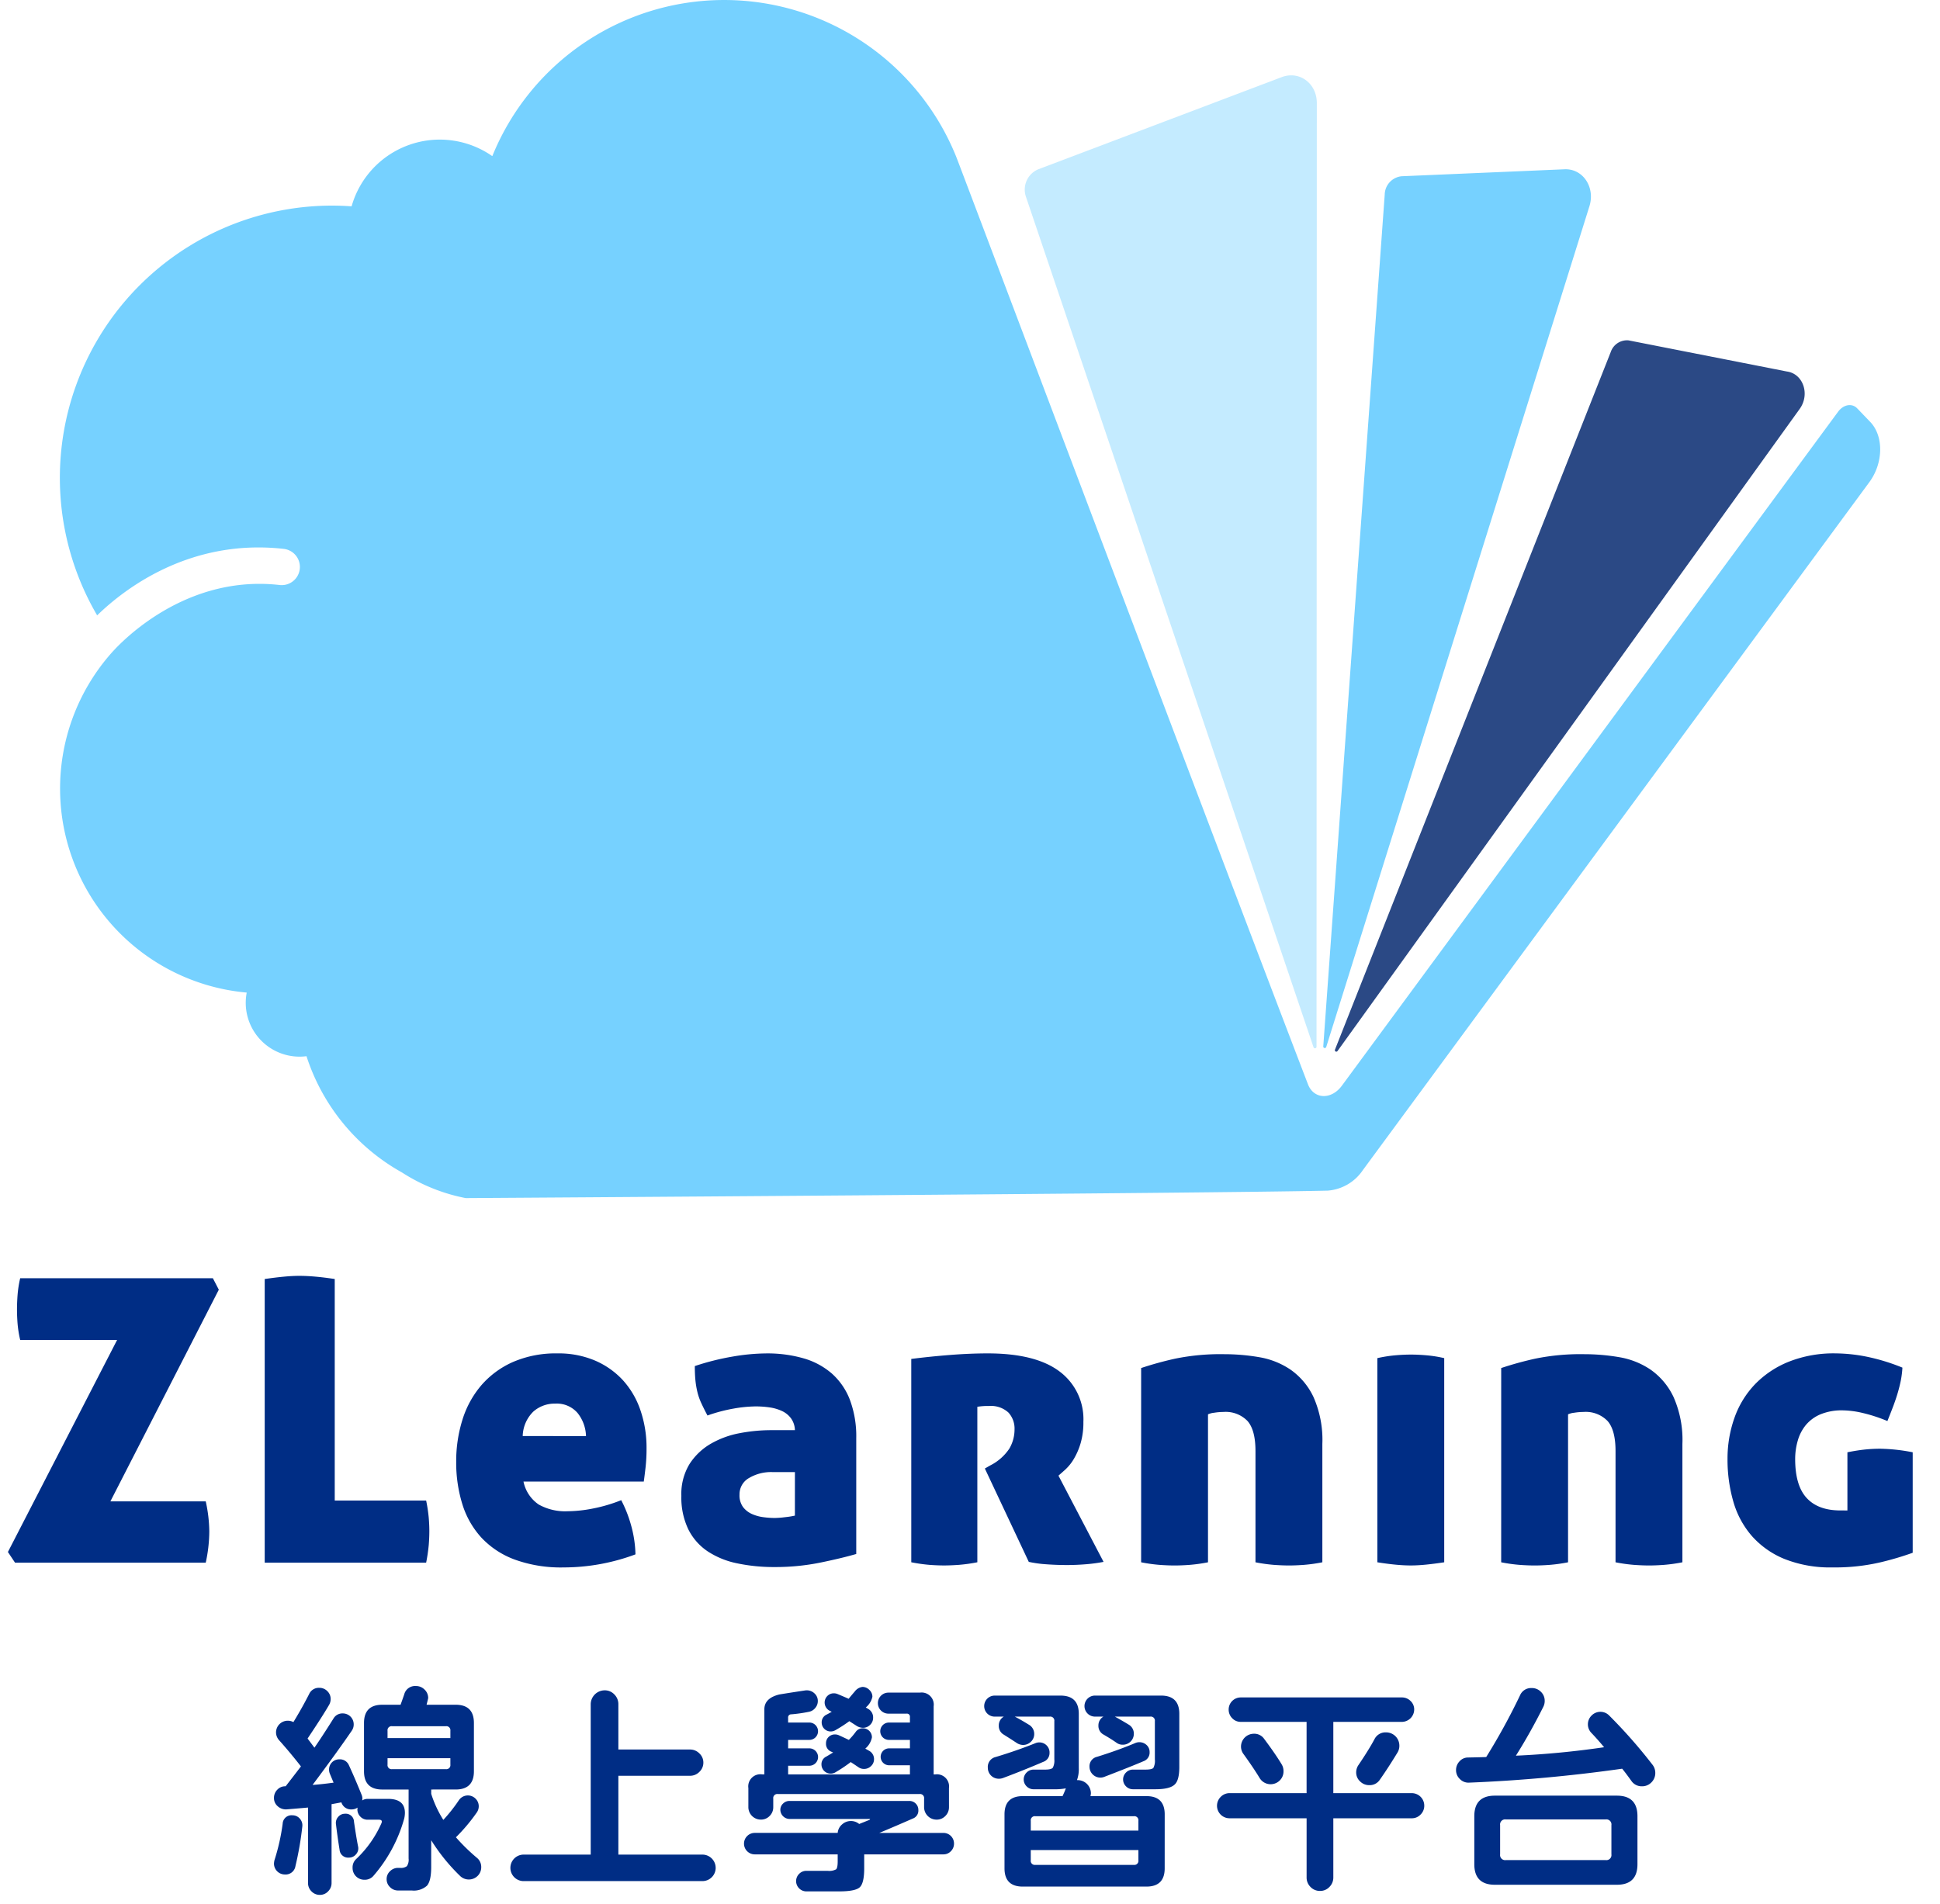 <svg id="圖層_1" data-name="圖層 1" xmlns="http://www.w3.org/2000/svg" viewBox="0 0 373.41 366.486"><defs><style>.cls-1{fill:#002d85;}.cls-2{fill:#c4ebff;}.cls-3{fill:#76d1ff;}.cls-4{fill:#2b4985;}</style></defs><path class="cls-1" d="M1.523,298.775l21.02-40.822H3.884a21.751,21.751,0,0,1-.5-3.123q-.114-1.446-.114-2.741t.114-2.818a21.686,21.686,0,0,1,.5-3.2h37.09l1.143,2.208L21.249,289.027H39.6a27.855,27.855,0,0,1,.685,5.788,28.771,28.771,0,0,1-.685,6.016H2.894Z"/><path class="cls-1" d="M50.951,246.224q2.057-.3,3.732-.457t2.97-.152q1.371,0,3.085.152t3.693.457v42.65H82.024a29.516,29.516,0,0,1,.5,3.313q.114,1.41.114,2.551c0,.865-.038,1.765-.114,2.7a32.315,32.315,0,0,1-.5,3.388H50.951Z"/><path class="cls-1" d="M100.76,285.218a7.041,7.041,0,0,0,2.932,4.418,10.4,10.4,0,0,0,5.522,1.295,26.21,26.21,0,0,0,4.95-.533,29.874,29.874,0,0,0,5.407-1.6,24.436,24.436,0,0,1,1.867,4.722,22.377,22.377,0,0,1,.875,5.712,39.591,39.591,0,0,1-13.861,2.513,25.983,25.983,0,0,1-9.406-1.523,16.67,16.67,0,0,1-6.4-4.227,16.941,16.941,0,0,1-3.656-6.435,26.9,26.9,0,0,1-1.181-8.15,26.574,26.574,0,0,1,1.219-8.149,18.718,18.718,0,0,1,3.656-6.626,17.257,17.257,0,0,1,6.093-4.455,20.71,20.71,0,0,1,8.53-1.638,17.931,17.931,0,0,1,7.2,1.371,15.691,15.691,0,0,1,5.369,3.77,16.386,16.386,0,0,1,3.389,5.789,22.2,22.2,0,0,1,1.181,7.349,32.449,32.449,0,0,1-.191,3.694q-.19,1.638-.342,2.7Zm12.033-8.758A7.445,7.445,0,0,0,111.156,272a5.278,5.278,0,0,0-4.3-1.789,6.171,6.171,0,0,0-4.189,1.523,6.837,6.837,0,0,0-2.057,4.722Z"/><path class="cls-1" d="M153.006,275.318a4.1,4.1,0,0,0-.762-2.286,4.542,4.542,0,0,0-1.752-1.408,8.527,8.527,0,0,0-2.361-.685,18.281,18.281,0,0,0-2.665-.191,25.615,25.615,0,0,0-4.265.419,30.864,30.864,0,0,0-5.027,1.332q-.685-1.293-1.18-2.36a11.517,11.517,0,0,1-.762-2.171,16.38,16.38,0,0,1-.381-2.285q-.114-1.179-.114-2.7a48.543,48.543,0,0,1,7.273-1.828,39.607,39.607,0,0,1,6.512-.61,25.119,25.119,0,0,1,7.159.952,14.28,14.28,0,0,1,5.445,2.933,12.971,12.971,0,0,1,3.466,5.064,20.016,20.016,0,0,1,1.219,7.35v22.314q-2.9.84-7.007,1.676a43.394,43.394,0,0,1-8.682.838,34.143,34.143,0,0,1-7.274-.723,16.166,16.166,0,0,1-5.674-2.324,11.023,11.023,0,0,1-3.694-4.226,14.11,14.11,0,0,1-1.333-6.436,11.034,11.034,0,0,1,1.6-6.169,12.048,12.048,0,0,1,4.113-3.884,17.534,17.534,0,0,1,5.559-2.018,32.187,32.187,0,0,1,5.941-.571Zm0,8.073h-4.341a8.327,8.327,0,0,0-4.494,1.142,3.581,3.581,0,0,0-1.828,3.2,3.794,3.794,0,0,0,.686,2.4,4.418,4.418,0,0,0,1.713,1.332,7.828,7.828,0,0,0,2.209.609,16.787,16.787,0,0,0,2.171.153,17.992,17.992,0,0,0,1.98-.153,16.313,16.313,0,0,0,1.9-.3Z"/><path class="cls-1" d="M175.4,261.609q3.579-.458,7.426-.762t7.273-.305q9.215,0,13.823,3.466a11.453,11.453,0,0,1,4.608,9.71,14.2,14.2,0,0,1-.533,4.113,13.29,13.29,0,0,1-1.295,3.008,9.042,9.042,0,0,1-1.6,2.019q-.839.761-1.371,1.218l8.682,16.6a30.274,30.274,0,0,1-3.389.457q-1.867.153-3.618.152-2.133,0-4.112-.152a22.4,22.4,0,0,1-3.275-.457l-8.454-17.974,1.066-.609a9.554,9.554,0,0,0,3.656-3.237,7.265,7.265,0,0,0,.99-3.694,4.544,4.544,0,0,0-1.18-3.237,4.971,4.971,0,0,0-3.77-1.256,12.1,12.1,0,0,0-2.209.152v29.931a30.7,30.7,0,0,1-3.579.5q-1.6.114-2.818.114-1.3,0-2.818-.114a31.06,31.06,0,0,1-3.5-.5Z"/><path class="cls-1" d="M219.646,263.361a65.427,65.427,0,0,1,6.473-1.79,43.454,43.454,0,0,1,9.52-.876,39.805,39.805,0,0,1,6.7.571,15.266,15.266,0,0,1,6.055,2.4,13.388,13.388,0,0,1,4.417,5.255,20.372,20.372,0,0,1,1.714,9.064v22.771a30.688,30.688,0,0,1-3.58.5q-1.6.114-2.818.114-1.294,0-2.894-.114a30.673,30.673,0,0,1-3.579-.5v-21.4q0-4.036-1.524-5.788a5.833,5.833,0,0,0-4.645-1.752,11.4,11.4,0,0,0-1.79.152,3.844,3.844,0,0,0-1.18.305v28.484a30.745,30.745,0,0,1-3.58.5q-1.6.114-2.818.114-1.3,0-2.894-.114a30.644,30.644,0,0,1-3.579-.5Z"/><path class="cls-1" d="M265.112,261.456a26.066,26.066,0,0,1,3.313-.533q1.638-.151,3.161-.152,1.446,0,3.122.152a23.517,23.517,0,0,1,3.275.533v39.3q-1.982.3-3.579.457t-2.894.152q-1.3,0-2.894-.152t-3.5-.457Z"/><path class="cls-1" d="M288.95,263.361a65.427,65.427,0,0,1,6.473-1.79,43.454,43.454,0,0,1,9.52-.876,39.817,39.817,0,0,1,6.7.571,15.267,15.267,0,0,1,6.054,2.4,13.388,13.388,0,0,1,4.417,5.255,20.372,20.372,0,0,1,1.714,9.064v22.771a30.688,30.688,0,0,1-3.58.5q-1.6.114-2.817.114-1.3,0-2.894-.114a30.659,30.659,0,0,1-3.58-.5v-21.4q0-4.036-1.523-5.788a5.836,5.836,0,0,0-4.646-1.752,11.4,11.4,0,0,0-1.79.152,3.844,3.844,0,0,0-1.18.305v28.484a30.716,30.716,0,0,1-3.58.5q-1.6.114-2.818.114-1.3,0-2.894-.114a30.644,30.644,0,0,1-3.579-.5Z"/><path class="cls-1" d="M355.589,290.779v-11.2q1.9-.38,3.389-.533a28.168,28.168,0,0,1,2.856-.152,34.99,34.99,0,0,1,6.321.685v19.345a57.318,57.318,0,0,1-6.169,1.828,38.294,38.294,0,0,1-9.215.99,23.8,23.8,0,0,1-9.33-1.637,16.893,16.893,0,0,1-6.283-4.455,17.36,17.36,0,0,1-3.541-6.626,29.107,29.107,0,0,1-1.105-8.15,23.37,23.37,0,0,1,1.333-7.921,17.96,17.96,0,0,1,3.961-6.473,18.769,18.769,0,0,1,6.511-4.341,23.452,23.452,0,0,1,8.987-1.6,31.552,31.552,0,0,1,5.864.61,38.538,38.538,0,0,1,7.007,2.132,17.8,17.8,0,0,1-.3,2.437q-.229,1.143-.572,2.323t-.838,2.514q-.5,1.334-1.18,3.008a30.089,30.089,0,0,0-4.8-1.562,17.86,17.86,0,0,0-3.808-.494,10.7,10.7,0,0,0-4.265.761,7.4,7.4,0,0,0-2.818,2.056,8.278,8.278,0,0,0-1.561,3.009,12.653,12.653,0,0,0-.5,3.541q0,5.1,2.209,7.5t6.473,2.4Z"/><path class="cls-1" d="M77.805,350.08a28.438,28.438,0,0,1-5.893,11,2.176,2.176,0,0,1-1.76.792,2.254,2.254,0,0,1-2.287-2.287,2.178,2.178,0,0,1,.66-1.672,21.193,21.193,0,0,0,4.882-6.9q.307-.7-.484-.7H70.768a1.876,1.876,0,0,1-1.408-.594,1.986,1.986,0,0,1-.571-1.429,3.109,3.109,0,0,1,.044-.308,2.1,2.1,0,0,1-1.188.352,1.931,1.931,0,0,1-1.935-1.364q-.66.132-1.891.352v15.174a2.232,2.232,0,0,1-.66,1.605,2.128,2.128,0,0,1-1.583.682,2.177,2.177,0,0,1-1.628-.682,2.231,2.231,0,0,1-.659-1.605V347.97q-2.419.219-4.135.352a2.314,2.314,0,0,1-1.693-.594,2.046,2.046,0,0,1-.726-1.606,2.2,2.2,0,0,1,.638-1.583,2.038,2.038,0,0,1,1.517-.66h.089q1.537-1.979,2.946-3.826-1.98-2.55-4.178-5.014a2.285,2.285,0,0,1-.616-1.54,2.253,2.253,0,0,1,2.243-2.243,2.249,2.249,0,0,1,1.1.265q1.671-2.728,3.034-5.41a2.041,2.041,0,0,1,1.936-1.188,2.123,2.123,0,0,1,1.561.638,2.071,2.071,0,0,1,.638,1.517,2.236,2.236,0,0,1-.308,1.144q-1.276,2.2-4.134,6.465.438.573,1.319,1.76,1.407-2.024,3.65-5.586a1.987,1.987,0,0,1,1.8-1.012,2.1,2.1,0,0,1,2.111,2.111,2.1,2.1,0,0,1-.352,1.188q-2.859,4.179-7.565,10.467,1.848-.13,4.046-.439-.262-.617-.7-1.672a2.039,2.039,0,0,1-.176-.836,1.952,1.952,0,0,1,1.979-1.978,1.873,1.873,0,0,1,1.848,1.143q1.1,2.374,2.419,5.629a2.114,2.114,0,0,1,.175.748,2.063,2.063,0,0,1-.044.4,1.942,1.942,0,0,1,1.056-.308h3.914q3.255,0,3.255,2.684A4.871,4.871,0,0,1,77.805,350.08Zm-19.616,1.54a61.1,61.1,0,0,1-1.319,7.609,1.909,1.909,0,0,1-2.024,1.628,2.1,2.1,0,0,1-2.111-2.112,3.685,3.685,0,0,1,.088-.616,40.467,40.467,0,0,0,1.584-7.037,1.7,1.7,0,0,1,1.891-1.627,1.818,1.818,0,0,1,1.407.638A1.893,1.893,0,0,1,58.189,351.62Zm10.732,3.827a1.686,1.686,0,0,1-.374,1.5,1.729,1.729,0,0,1-1.385.66,1.642,1.642,0,0,1-1.8-1.495q-.4-2.465-.7-4.971a1.713,1.713,0,0,1,.44-1.385,1.693,1.693,0,0,1,1.32-.594,1.58,1.58,0,0,1,1.715,1.54Q68.569,353.688,68.921,355.447Zm23.706,4a2.32,2.32,0,0,1-.682,1.672,2.416,2.416,0,0,1-3.364.044,36.29,36.29,0,0,1-5.586-6.9v5.189q0,2.64-.814,3.564a3.779,3.779,0,0,1-2.925.923H76.618a2.147,2.147,0,0,1-1.54-.638,2.086,2.086,0,0,1-.66-1.561,2.038,2.038,0,0,1,.66-1.517,2.147,2.147,0,0,1,1.54-.638h.4a1.87,1.87,0,0,0,1.3-.33,2.219,2.219,0,0,0,.33-1.473V344.5H73.583q-3.519,0-3.519-3.518V331.7q0-3.519,3.519-3.519H77.1q.306-.836.7-1.98a2.157,2.157,0,0,1,2.243-1.626,2.32,2.32,0,0,1,1.672.681,2.215,2.215,0,0,1,.7,1.65q0,.043-.308,1.275H87.7q3.518,0,3.519,3.519v9.28q0,3.518-3.519,3.518H83v.835a21.633,21.633,0,0,0,2.331,5.015,30.538,30.538,0,0,0,2.991-3.783,2.085,2.085,0,0,1,3.21-.308,2.035,2.035,0,0,1,.616,1.5,2.061,2.061,0,0,1-.395,1.188,33.8,33.8,0,0,1-4,4.751,37.417,37.417,0,0,0,4.047,3.958A2.253,2.253,0,0,1,92.627,359.448ZM86.689,334.6v-1.407a.778.778,0,0,0-.879-.88H75.474a.778.778,0,0,0-.88.88V334.6Zm0,5.1v-1.232H74.594V339.7a.777.777,0,0,0,.88.879H85.81A.777.777,0,0,0,86.689,339.7Z"/><path class="cls-1" d="M137.753,359.581a2.554,2.554,0,0,1-2.551,2.551H100.72a2.551,2.551,0,0,1,0-5.1H113.7V328.09a2.7,2.7,0,0,1,2.682-2.684,2.512,2.512,0,0,1,1.87.792,2.625,2.625,0,0,1,.77,1.892V336.8h13.81a2.478,2.478,0,0,1,1.781.748,2.376,2.376,0,0,1,.77,1.759,2.424,2.424,0,0,1-.77,1.8,2.477,2.477,0,0,1-1.781.747h-13.81V357.03H135.2a2.554,2.554,0,0,1,2.551,2.551Z"/><path class="cls-1" d="M183.626,354.919a2.023,2.023,0,0,1-.593,1.451,1.963,1.963,0,0,1-1.474.616H166.341v2.683q0,2.9-.88,3.672t-3.958.77h-6.289a1.937,1.937,0,0,1-1.386-.572,1.963,1.963,0,0,1,0-2.814,1.937,1.937,0,0,1,1.386-.572h4.09a2.8,2.8,0,0,0,1.628-.287q.306-.285.307-1.56v-1.32H145.274a2.067,2.067,0,1,1,0-4.134h15.965a2.392,2.392,0,0,1,.836-1.628,2.515,2.515,0,0,1,1.716-.659,2.45,2.45,0,0,1,1.583.571l1.979-.791q.264-.176-.044-.176h-15.35a1.8,1.8,0,0,1-1.759-1.76,1.621,1.621,0,0,1,.528-1.21,1.727,1.727,0,0,1,1.231-.5h23.047a1.725,1.725,0,0,1,1.759,1.758,1.615,1.615,0,0,1-1.056,1.627q-3.3,1.452-6.465,2.772h12.315a2.028,2.028,0,0,1,2.067,2.067Zm-.967-7.037a2.333,2.333,0,0,1-.7,1.715,2.281,2.281,0,0,1-1.671.7,2.4,2.4,0,0,1-2.419-2.419v-1.628a.778.778,0,0,0-.88-.88H149.716a.778.778,0,0,0-.88.88v1.628a2.332,2.332,0,0,1-.7,1.715,2.283,2.283,0,0,1-1.672.7,2.4,2.4,0,0,1-2.419-2.419v-3.651a2.333,2.333,0,0,1,2.639-2.639h.44V329.057q0-2.154,2.9-2.859,2.418-.394,4.794-.748a2.574,2.574,0,0,1,.484-.044,2.1,2.1,0,0,1,1.473.594,1.936,1.936,0,0,1,.638,1.474,2.017,2.017,0,0,1-.506,1.342,2.061,2.061,0,0,1-1.209.725,29.362,29.362,0,0,1-3.387.484.59.59,0,0,0-.616.66v.924h4.047a1.671,1.671,0,1,1,0,3.341H151.7v1.628h4.047a1.672,1.672,0,1,1,0,3.343H151.7v1.671h23.443v-1.759h-4.047a1.628,1.628,0,0,1,0-3.255h4.047V334.95h-4a1.671,1.671,0,1,1,0-3.341h4v-1.056a.583.583,0,0,0-.66-.66H171a2.023,2.023,0,0,1,0-4.046h6.07a2.332,2.332,0,0,1,2.639,2.639v13.106h.308a2.333,2.333,0,0,1,2.639,2.639Zm-14.427-9.236a1.791,1.791,0,0,1-.571,1.341,1.9,1.9,0,0,1-1.364.549,1.815,1.815,0,0,1-1.1-.351q-.836-.572-1.451-.968a27.127,27.127,0,0,1-3.036,2.023,1.772,1.772,0,0,1-2.594-1.539,1.62,1.62,0,0,1,.923-1.54q.528-.306,1.32-.791l-.4-.176a1.59,1.59,0,0,1-.968-1.583,1.634,1.634,0,0,1,.506-1.232,1.689,1.689,0,0,1,1.209-.483,1.776,1.776,0,0,1,.7.132q.877.394,1.979.922a13.378,13.378,0,0,0,1.319-1.539,1.633,1.633,0,0,1,1.364-.7,1.727,1.727,0,0,1,1.759,1.759,3.8,3.8,0,0,1-1.276,2.155c.147.088.381.22.7.4A1.8,1.8,0,0,1,168.232,338.646Zm-.175-7.961a1.862,1.862,0,0,1-.572,1.363,1.909,1.909,0,0,1-1.407.571,2.4,2.4,0,0,1-1.3-.439l-1.3-.836a26.158,26.158,0,0,1-2.727,1.76,1.783,1.783,0,0,1-.879.219,1.726,1.726,0,0,1-1.715-1.714,1.612,1.612,0,0,1,.967-1.54q.572-.308.968-.528l-.352-.176a1.788,1.788,0,0,1-.484-2.88,1.725,1.725,0,0,1,1.232-.506,1.77,1.77,0,0,1,.7.132q1.275.526,2.156.923.57-.7,1.187-1.408a2.155,2.155,0,0,1,1.495-.879,1.841,1.841,0,0,1,1.3.572,1.78,1.78,0,0,1,.594,1.319,3.656,3.656,0,0,1-1.276,2.067l.44.264A1.87,1.87,0,0,1,168.057,330.685Z"/><path class="cls-1" d="M224.178,359.669q0,3.518-3.519,3.519H196.865q-3.519,0-3.519-3.519v-10.38q0-3.517,3.519-3.518h7.653c.264-.557.468-1.041.616-1.451v-.045a10.471,10.471,0,0,1-2.112.176h-4.09a1.845,1.845,0,0,1-1.319-.549,1.86,1.86,0,0,1,0-2.684,1.846,1.846,0,0,1,1.319-.55h2.2q1.232,0,1.517-.373a2.948,2.948,0,0,0,.287-1.605v-7.346a.778.778,0,0,0-.88-.879h-6.729q1.186.615,2.682,1.539a2.033,2.033,0,0,1,1.056,1.8,2,2,0,0,1-.638,1.5,2.106,2.106,0,0,1-1.517.615,2.27,2.27,0,0,1-1.232-.395q-.792-.528-2.463-1.583a1.9,1.9,0,0,1-.967-1.76,1.928,1.928,0,0,1,.967-1.715h-1.8a2.024,2.024,0,0,1,0-4.047h12.711q3.517,0,3.519,3.519v10.424a6.192,6.192,0,0,1-.352,2.331h.176a2.555,2.555,0,0,1,2.507,2.506,2.509,2.509,0,0,1-.088.573h10.775q3.519,0,3.519,3.518Zm-22.167-22.3a1.787,1.787,0,0,1-1.188,1.8q-3.783,1.627-7.784,3.123a2.245,2.245,0,0,1-.792.132,2.1,2.1,0,0,1-2.111-2.111,1.946,1.946,0,0,1,1.5-2.068q4.09-1.23,7.7-2.682a1.893,1.893,0,0,1,.748-.132,1.951,1.951,0,0,1,1.935,1.935Zm17.109,15.041v-1.89a.778.778,0,0,0-.88-.88H199.284a.778.778,0,0,0-.88.88v1.89Zm0,5.718v-1.978H198.4v1.978a.778.778,0,0,0,.88.88H218.24A.778.778,0,0,0,219.12,358.129Zm7.873-17.988q0,2.507-.836,3.343-.923.968-3.782.967h-4.311a1.845,1.845,0,0,1-1.319-.549,1.86,1.86,0,0,1,0-2.684,1.846,1.846,0,0,1,1.319-.55h2.375q1.276,0,1.562-.329a2.944,2.944,0,0,0,.286-1.649v-7.346a.778.778,0,0,0-.88-.879H214.59q1.584.881,2.617,1.517a1.99,1.99,0,0,1,1.033,1.781,2.1,2.1,0,0,1-2.111,2.111,1.964,1.964,0,0,1-1.188-.351q-.923-.66-2.506-1.583a1.887,1.887,0,0,1-1.012-1.76,1.929,1.929,0,0,1,.968-1.715h-1.672a2.024,2.024,0,0,1,0-4.047h12.755q3.519,0,3.519,3.519Zm-5.718-2.86a1.756,1.756,0,0,1-1.144,1.76q-2.463,1.056-7.609,3.035a2.1,2.1,0,0,1-.747.132,2.1,2.1,0,0,1-2.067-2.067,1.856,1.856,0,0,1,1.451-1.936q4.091-1.273,7.433-2.682a2.031,2.031,0,0,1,2.111.418A1.79,1.79,0,0,1,221.275,337.281Z"/><path class="cls-1" d="M274.142,347.617a2.358,2.358,0,0,1-.7,1.694,2.3,2.3,0,0,1-1.715.725H256.637v11.392a2.532,2.532,0,0,1-.748,1.825,2.423,2.423,0,0,1-1.8.77,2.473,2.473,0,0,1-1.847-.77,2.528,2.528,0,0,1-.748-1.825V350.036H236.669a2.409,2.409,0,0,1-1.693-4.133,2.355,2.355,0,0,1,1.693-.705h14.822V331.476H238.824a2.21,2.21,0,0,1-1.649-.7,2.32,2.32,0,0,1-.682-1.672,2.328,2.328,0,0,1,2.331-2.331h31.008a2.321,2.321,0,0,1,1.671.682,2.211,2.211,0,0,1,.7,1.649,2.4,2.4,0,0,1-2.375,2.375H256.637V345.2h15.086a2.405,2.405,0,0,1,2.419,2.419Zm-27.093-6.64a2.422,2.422,0,0,1-.726,1.781,2.476,2.476,0,0,1-3.892-.506q-1.145-1.892-3.079-4.574a2.4,2.4,0,0,1-.484-1.451,2.479,2.479,0,0,1,2.463-2.464,2.306,2.306,0,0,1,1.979.968q2.2,2.948,3.387,4.925A2.477,2.477,0,0,1,247.049,340.977Zm22.3-4.927a2.471,2.471,0,0,1-.352,1.32q-1.848,3.034-3.431,5.278a2.314,2.314,0,0,1-2.023,1.011,2.444,2.444,0,0,1-1.759-.725,2.336,2.336,0,0,1-.748-1.737,2.488,2.488,0,0,1,.44-1.408q2.022-2.991,3.079-4.97a2.364,2.364,0,0,1,2.243-1.32,2.554,2.554,0,0,1,2.551,2.551Z"/><path class="cls-1" d="M318.608,341.284a2.509,2.509,0,0,1-.748,1.847,2.457,2.457,0,0,1-1.8.748,2.391,2.391,0,0,1-2.067-1.056q-1.1-1.537-1.76-2.331a292.155,292.155,0,0,1-29.468,2.684,2.287,2.287,0,0,1-1.759-.683,2.332,2.332,0,0,1-.748-1.737,2.4,2.4,0,0,1,.682-1.693,2.179,2.179,0,0,1,1.649-.726q2.2-.042,3.475-.088a121.844,121.844,0,0,0,6.509-11.875,2.3,2.3,0,0,1,2.243-1.407,2.423,2.423,0,0,1,1.782.726,2.368,2.368,0,0,1,.725,1.737,2.526,2.526,0,0,1-.263,1.143q-2.508,5.014-5.278,9.413a167.409,167.409,0,0,0,16.977-1.627q-1.363-1.627-2.464-2.772a2.365,2.365,0,0,1,.067-3.343,2.366,2.366,0,0,1,3.408.044,98.557,98.557,0,0,1,8.313,9.457A2.51,2.51,0,0,1,318.608,341.284Zm-3.431,17.593q0,3.959-3.958,3.958H287.732q-3.959,0-3.958-3.958v-9.236q0-3.959,3.958-3.958h23.487q3.957,0,3.958,3.958Zm-5.014-1.891v-5.629a.972.972,0,0,0-1.1-1.1h-19.22a.971.971,0,0,0-1.1,1.1v5.629a.971.971,0,0,0,1.1,1.1h19.22A.972.972,0,0,0,310.163,356.986Z"/><path class="cls-2" d="M252.811,201.554a.3.3,0,0,0,.594-.1l.056-181.624c0-3.788-3.36-6.267-6.754-4.983L199.878,32.577a4.244,4.244,0,0,0-2.432,5.223Z"/><path class="cls-3" d="M269.809,33.929l31.35-1.34c3.516-.144,5.921,3.448,4.77,7.124L255.273,201.556a.293.293,0,0,1-.572-.1l11.829-164A3.61,3.61,0,0,1,269.809,33.929Z"/><path class="cls-4" d="M313.463,65.525l30.465,5.991c3.17.427,4.517,4.435,2.439,7.255L257.44,202.34a.28.28,0,0,1-.491-.258l53.1-134.35A3.3,3.3,0,0,1,313.463,65.525Z"/><path class="cls-3" d="M359.976,81.217l-2.511-2.611c-1-1.037-2.641-.742-3.673.659L258.28,209.013c-2.035,2.764-5.409,2.623-6.522-.274C235.653,166.8,184.872,32.226,184.078,30.245A48.15,48.15,0,0,0,94.784,30a.051.051,0,0,1-.077.023,17.641,17.641,0,0,0-27.024,9.672.035.035,0,0,1-.035.024c-1.222-.086-2.455-.137-3.7-.137A52.41,52.41,0,0,0,18.7,118.465c5.084-4.951,17.729-14.856,35.918-12.8a3.5,3.5,0,1,1-.79,6.956c-19.639-2.233-32.39,13.125-32.512,13.238a39.42,39.42,0,0,0,26.136,65.219.032.032,0,0,1,.03.039,10.367,10.367,0,0,0,10.208,12.3,10.545,10.545,0,0,0,1.277-.087.032.032,0,0,1,.034.021,39.541,39.541,0,0,0,18.367,22.359,34.9,34.9,0,0,0,12.276,4.937s144.375-.921,165.922-1.439a8.972,8.972,0,0,0,6.763-3.962L359.813,92.815C362.523,89.134,362.6,83.941,359.976,81.217Z"/></svg>